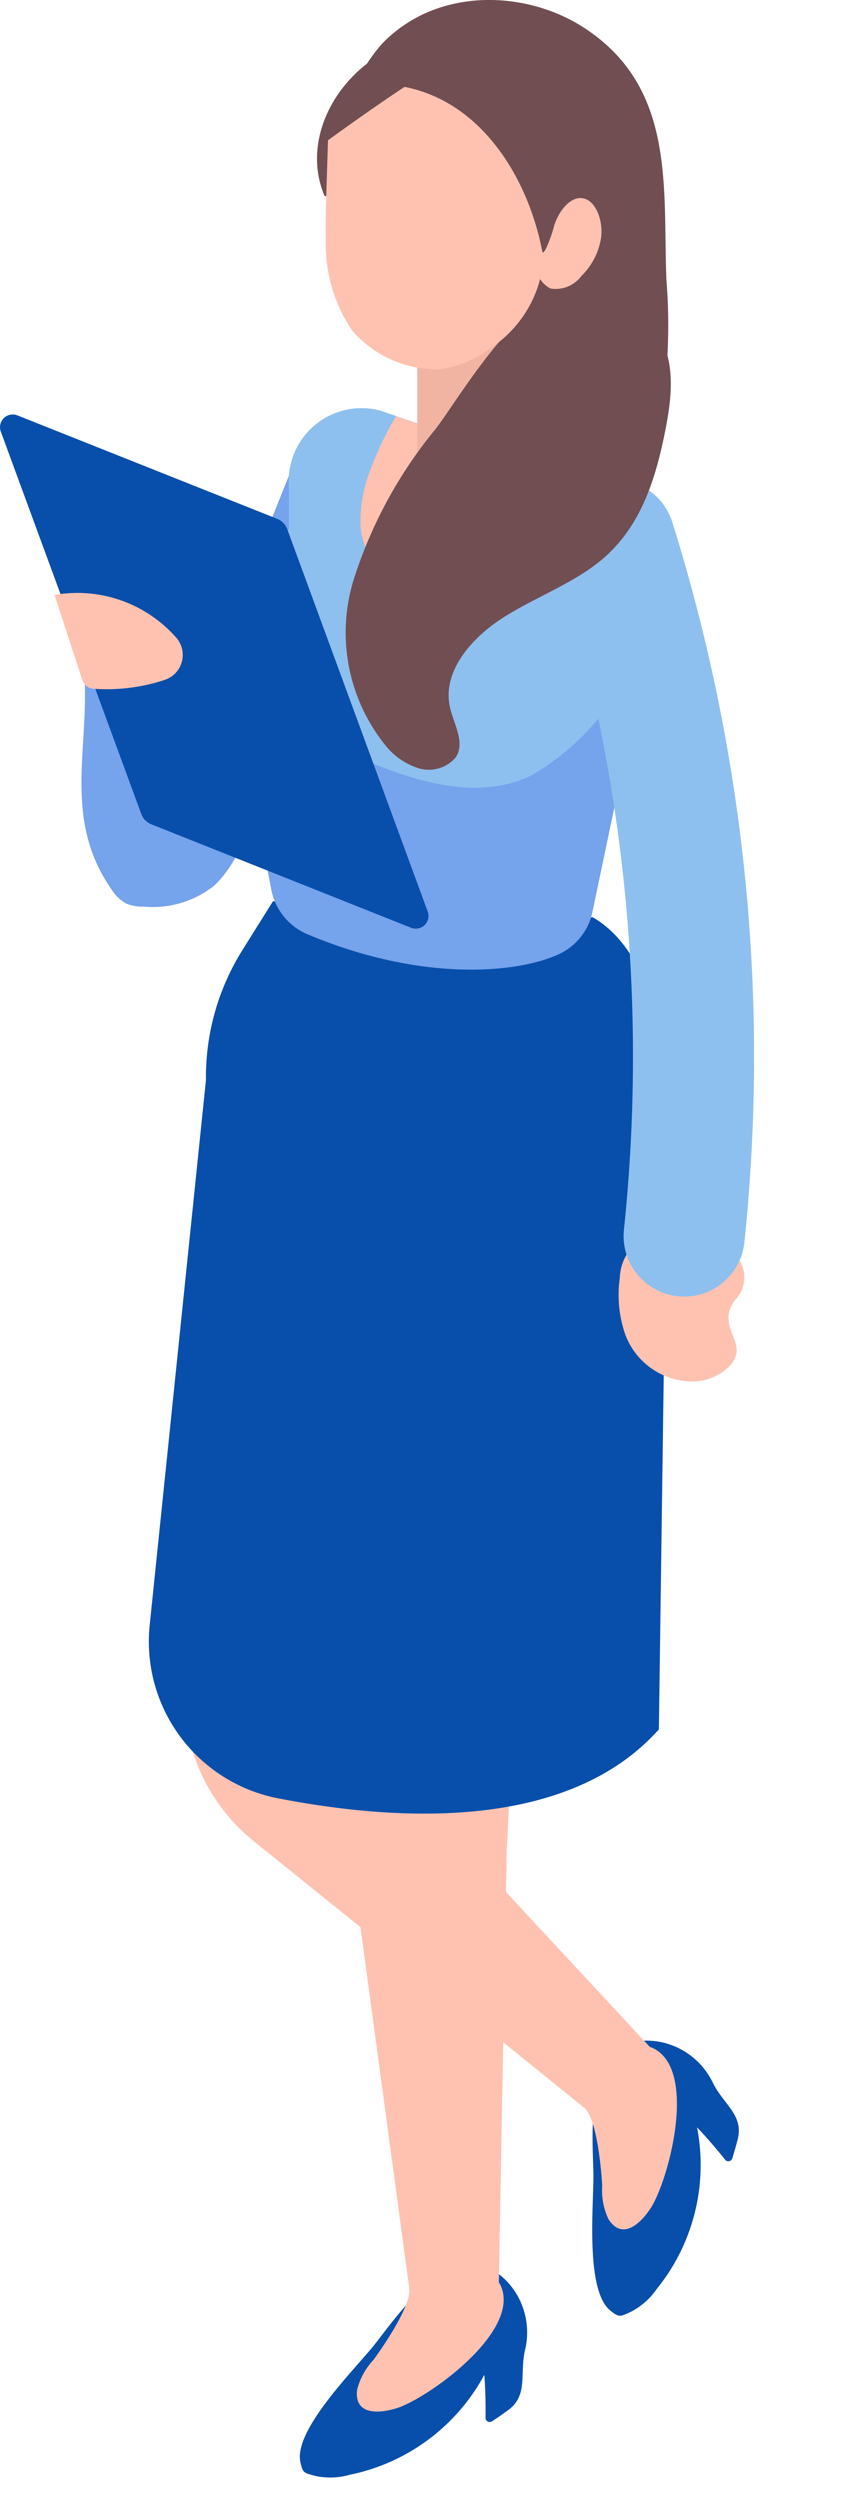 <svg id="problem_img_04" xmlns="http://www.w3.org/2000/svg" xmlns:xlink="http://www.w3.org/1999/xlink" width="47.683" height="140.853" viewBox="0 0 47.683 140.853">
  <defs>
    <clipPath id="clip-path">
      <rect id="長方形_23046" data-name="長方形 23046" width="47.683" height="140.853" fill="none"/>
    </clipPath>
    <clipPath id="clip-path-2">
      <rect id="長方形_23045" data-name="長方形 23045" width="47.684" height="140.853" fill="none"/>
    </clipPath>
  </defs>
  <g id="グループ_65" data-name="グループ 65" clip-path="url(#clip-path)">
    <g id="グループ_64" data-name="グループ 64">
      <g id="グループ_63" data-name="グループ 63" clip-path="url(#clip-path-2)">
        <path id="パス_136" data-name="パス 136" d="M26.8,114.116c-2.853-3.3-6.064,1.384-7.581,3.329-1.031,1.32-4.615,4.828-4.223,6.668.138.645.216.614.853.786a4,4,0,0,0,1.957-.073,11.15,11.15,0,0,0,7.558-5.623c.062.807.078,1.618.068,2.428a.233.233,0,0,0,.361.19c.314-.2.623-.418.925-.639,1.128-.835.631-2.016.936-3.36a4.212,4.212,0,0,0-.854-3.706" transform="translate(1.934 14.602)" fill="#084fab"/>
        <path id="パス_137" data-name="パス 137" d="M17.242,91.6l-.259-10.66c3.309.512,6.634.816,9.97,1.013L26.366,93.8l-.444,24.314c0,.095.012.076.018.035,1.478,2.569-3.92,6.458-5.732,7.057-.889.294-2.463.492-2.275-1.023a3.789,3.789,0,0,1,.91-1.669c.56-.755,2.157-3.1,2.032-4.026-.036-.27-3.633-26.882-3.633-26.882" transform="translate(2.195 10.462)" fill="#ffc2b0"/>
        <path id="パス_138" data-name="パス 138" d="M33.358,101.88c-4.281-.743-3.793,4.893-3.733,7.346.041,1.667-.5,6.628.958,7.8.514.409.554.337,1.153.067A3.975,3.975,0,0,0,33.2,115.8a11.1,11.1,0,0,0,2.268-9.1c.558.584,1.081,1.2,1.585,1.827a.232.232,0,0,0,.4-.081q.168-.535.308-1.077c.341-1.354-.787-1.949-1.4-3.175a4.193,4.193,0,0,0-3-2.314" transform="translate(3.82 13.16)" fill="#084fab"/>
        <path id="パス_139" data-name="パス 139" d="M9.2,85.671l.554-12.776c2.869-1.694.958,6.5,3.65,4.551l4.859,10,17.165,18.478c.063.07.058.051.036.016,2.76,1.045,1.059,7.444.042,9.049-.5.786-1.584,1.933-2.4.648a3.746,3.746,0,0,1-.352-1.859c-.046-.935-.3-3.748-.978-4.38-.145-.134-12.12-9.785-18.66-15.052A10.547,10.547,0,0,1,9.2,85.671" transform="translate(1.188 9.392)" fill="#ffc2b0"/>
        <path id="パス_140" data-name="パス 140" d="M14.426,44.965l-1.735,2.773a13.487,13.487,0,0,0-2.043,7.3L7.475,85.769a9,9,0,0,0,7.272,9.748c6.84,1.323,16.335,1.81,21.429-3.891l.372-27s2.033-15.209-4.092-18.752Z" transform="translate(0.96 5.812)" fill="#084fab"/>
        <path id="パス_141" data-name="パス 141" d="M19.5,21.651l.33.132A3.17,3.17,0,0,1,21.592,25.9L15.371,41.439A3.17,3.17,0,0,1,11.251,43.2l-.33-.132A3.169,3.169,0,0,1,9.157,38.95l6.22-15.535A3.171,3.171,0,0,1,19.5,21.651" transform="translate(1.154 2.769)" fill="#75a3ec"/>
        <path id="パス_142" data-name="パス 142" d="M35.2,9.46c-.331-3.065-1.313-5.887-4.427-7.906s-7.811-2.284-10.918.478a5.613,5.613,0,0,0-.591.593c-2.27,2.732-2.606,5.955-2.784,9.218.726,2.03,2.083,3.561,3.374,5.417a11.48,11.48,0,0,1,2.033,5.846c.231,2.668.829,8.183,4.559,8.363,2.086.1,5.615-2.046,6.861-3.594a9.226,9.226,0,0,0,1.676-3.705,31.488,31.488,0,0,0,.445-8.45c-.078-2.085-.01-4.226-.229-6.259" transform="translate(2.13 0)" fill="#714e51"/>
        <path id="パス_143" data-name="パス 143" d="M20.789,15.852c.011,0,.021.011.033.024a.792.792,0,0,0,.01-.155.189.189,0,0,1-.043.131" transform="translate(2.687 2.032)" fill="#715154"/>
        <path id="パス_144" data-name="パス 144" d="M36.142,29.8l-1.261,4.725L31.87,48.88a3.4,3.4,0,0,1-1.74,2.192c-2.282,1.134-7.793,1.692-14.348-1.085a3.437,3.437,0,0,1-1.994-2.537L11.739,36.814,11.7,36.6a7.5,7.5,0,0,1,.692-4.837l2.394-4.6V24.711a4.107,4.107,0,0,1,5.161-4.2l.893.309,1.431.495,6.294,2.2,1.841.639,3.58,1.244a3.641,3.641,0,0,1,2.16,4.405" transform="translate(1.495 2.629)" fill="#75a3ec"/>
        <path id="パス_145" data-name="パス 145" d="M36.142,29.8l-1.261,4.725c-.632.781-1.26,1.564-1.9,2.345A14.062,14.062,0,0,1,28.4,41.092c-3.086,1.442-6.63.267-9.762-1.064-1.937-.814-3.858-1.687-5.746-2.612-.384-.182-.777-.378-1.15-.6L11.7,36.6a7.5,7.5,0,0,1,.692-4.837l2.394-4.6V24.711a4.107,4.107,0,0,1,5.161-4.2l.893.309,1.431.495,6.294,2.2,1.841.639,3.58,1.244a3.641,3.641,0,0,1,2.16,4.405" transform="translate(1.495 2.629)" fill="#8dc0ef"/>
        <path id="パス_146" data-name="パス 146" d="M29.571,24.1a17.286,17.286,0,0,1-3.4,3.868,9.417,9.417,0,0,1-3.241,2.08,3.921,3.921,0,0,1-3.676-.5,3.791,3.791,0,0,1-1.261-2.767,7.852,7.852,0,0,1,.586-3.054A16.974,16.974,0,0,1,20,20.767l1.432.495,6.293,2.2Z" transform="translate(2.325 2.684)" fill="#ffc2b0"/>
        <path id="パス_147" data-name="パス 147" d="M37.407,65.314h0a1.827,1.827,0,0,0-.475-2.95,5.994,5.994,0,0,0-3.4-.72,3.041,3.041,0,0,0-2.117.938,2.747,2.747,0,0,0-.474,1.467,6.8,6.8,0,0,0,.3,3.151,4.063,4.063,0,0,0,3.622,2.668,2.968,2.968,0,0,0,2.113-.719c1.523-1.383-.711-2.2.43-3.835" transform="translate(3.992 7.965)" fill="#ffc2b0"/>
        <path id="パス_148" data-name="パス 148" d="M9.917,33.364l.077.158a.293.293,0,0,1-.062,0c0-.051-.009-.107-.015-.163" transform="translate(1.282 4.312)" fill="#fedda7"/>
        <rect id="長方形_23043" data-name="長方形 23043" width="6.547" height="8.844" transform="translate(23.517 17.843)" fill="#f1b4a3"/>
        <path id="パス_150" data-name="パス 150" d="M26.836,10.79c.01,0,.02.011.032.023a.725.725,0,0,0,.01-.148.18.18,0,0,1-.042.125" transform="translate(3.469 1.378)" fill="#715154"/>
        <path id="パス_151" data-name="パス 151" d="M34.362,69.9c.086.016.174.028.263.038a3.413,3.413,0,0,0,3.756-3.031,100.653,100.653,0,0,0-4.063-40.585,3.412,3.412,0,1,0-6.51,2.048,93.79,93.79,0,0,1,3.786,37.812A3.412,3.412,0,0,0,34.362,69.9" transform="translate(3.574 3.094)" fill="#8dc0ef"/>
        <path id="パス_152" data-name="パス 152" d="M34.868,16.967c-4.723-7.788-10.416,2.54-12.52,5.342a25.392,25.392,0,0,0-4.684,8.642,10.123,10.123,0,0,0,1.81,9.2,3.9,3.9,0,0,0,1.857,1.3,1.982,1.982,0,0,0,2.118-.6c.556-.84-.108-1.871-.323-2.828-.451-2,1.2-3.922,3.079-5.1s4.088-1.955,5.7-3.407c2.056-1.847,2.849-4.514,3.357-7.076.364-1.836.6-3.833-.4-5.473" transform="translate(2.234 1.824)" fill="#714e51"/>
        <path id="パス_153" data-name="パス 153" d="M17.113,10.88l-.859-.035c-1.321-3.059.515-6.78,3.841-8.356a11.19,11.19,0,0,1,10.677,1C31.8,4.2,32.724,5.22,32.594,6.349a13.392,13.392,0,0,1-1.912,5.558,4.037,4.037,0,0,1-4.243,1.5A5.557,5.557,0,0,1,24.8,12.4c-2.176-1.721-4.47-3.614-5.051-6.1-.175.35-2.524,4.587-2.638,4.583" transform="translate(2.045 0.203)" fill="#714e51"/>
        <path id="パス_154" data-name="パス 154" d="M28.458,13.577c-.8-4.107-3.4-8.388-7.757-9.242-1.464.968-2.894,1.982-4.315,3.009-.034,1.068-.068,2.134-.1,3.2-.023.774-.044,1.558-.023,2.356a8.736,8.736,0,0,0,1.466,5.141,6.319,6.319,0,0,0,4.944,2.209,6.152,6.152,0,0,0,2.942-1.242,6.673,6.673,0,0,0,2.9-4.77c.027-.145.046-.29.072-.435a.46.46,0,0,1-.126-.231" transform="translate(2.101 0.56)" fill="#ffc2b0"/>
        <path id="パス_155" data-name="パス 155" d="M26.386,12.789a.458.458,0,0,0,.456.051,1.292,1.292,0,0,1,.03-.163Z" transform="translate(3.411 1.639)" fill="#ffc2b0"/>
        <path id="パス_156" data-name="パス 156" d="M29.523,9.928c-.714-.247-1.419.549-1.73,1.456a7.942,7.942,0,0,1-.481,1.356,1.018,1.018,0,0,1-.516.461,1.537,1.537,0,0,0,.772,1.777,1.8,1.8,0,0,0,1.739-.7,3.825,3.825,0,0,0,1.118-2.188c.108-.9-.254-1.938-.9-2.163" transform="translate(3.457 1.277)" fill="#ffc2b0"/>
        <path id="パス_157" data-name="パス 157" d="M4.058,32.508c.845,4.623-1.362,9.068,1.7,13.465a2.276,2.276,0,0,0,.829.8,2.4,2.4,0,0,0,1,.175,5.56,5.56,0,0,0,3.957-1.18c2.411-2.265,3.642-8.131,1.126-10.675A7.4,7.4,0,0,0,9.71,33.54L5.2,31.987Z" transform="translate(0.525 4.134)" fill="#75a3ec"/>
        <path id="パス_158" data-name="パス 158" d="M23.17,49.6,8.535,43.773a1,1,0,0,1-.574-.589L.045,21.643a.716.716,0,0,1,.937-.912l14.636,5.826a1,1,0,0,1,.573.588l7.916,21.542a.716.716,0,0,1-.937.912" transform="translate(0 2.673)" fill="#084fab"/>
        <path id="パス_159" data-name="パス 159" d="M2.652,29.712a7.413,7.413,0,0,1,6.96,2.418l.014.016a1.479,1.479,0,0,1-.667,2.332,10.4,10.4,0,0,1-3.863.515.988.988,0,0,1-.558-.152,1.031,1.031,0,0,1-.3-.528q-.764-2.334-1.526-4.668Z" transform="translate(0.343 3.823)" fill="#ffc2b0"/>
      </g>
    </g>
  </g>
</svg>
